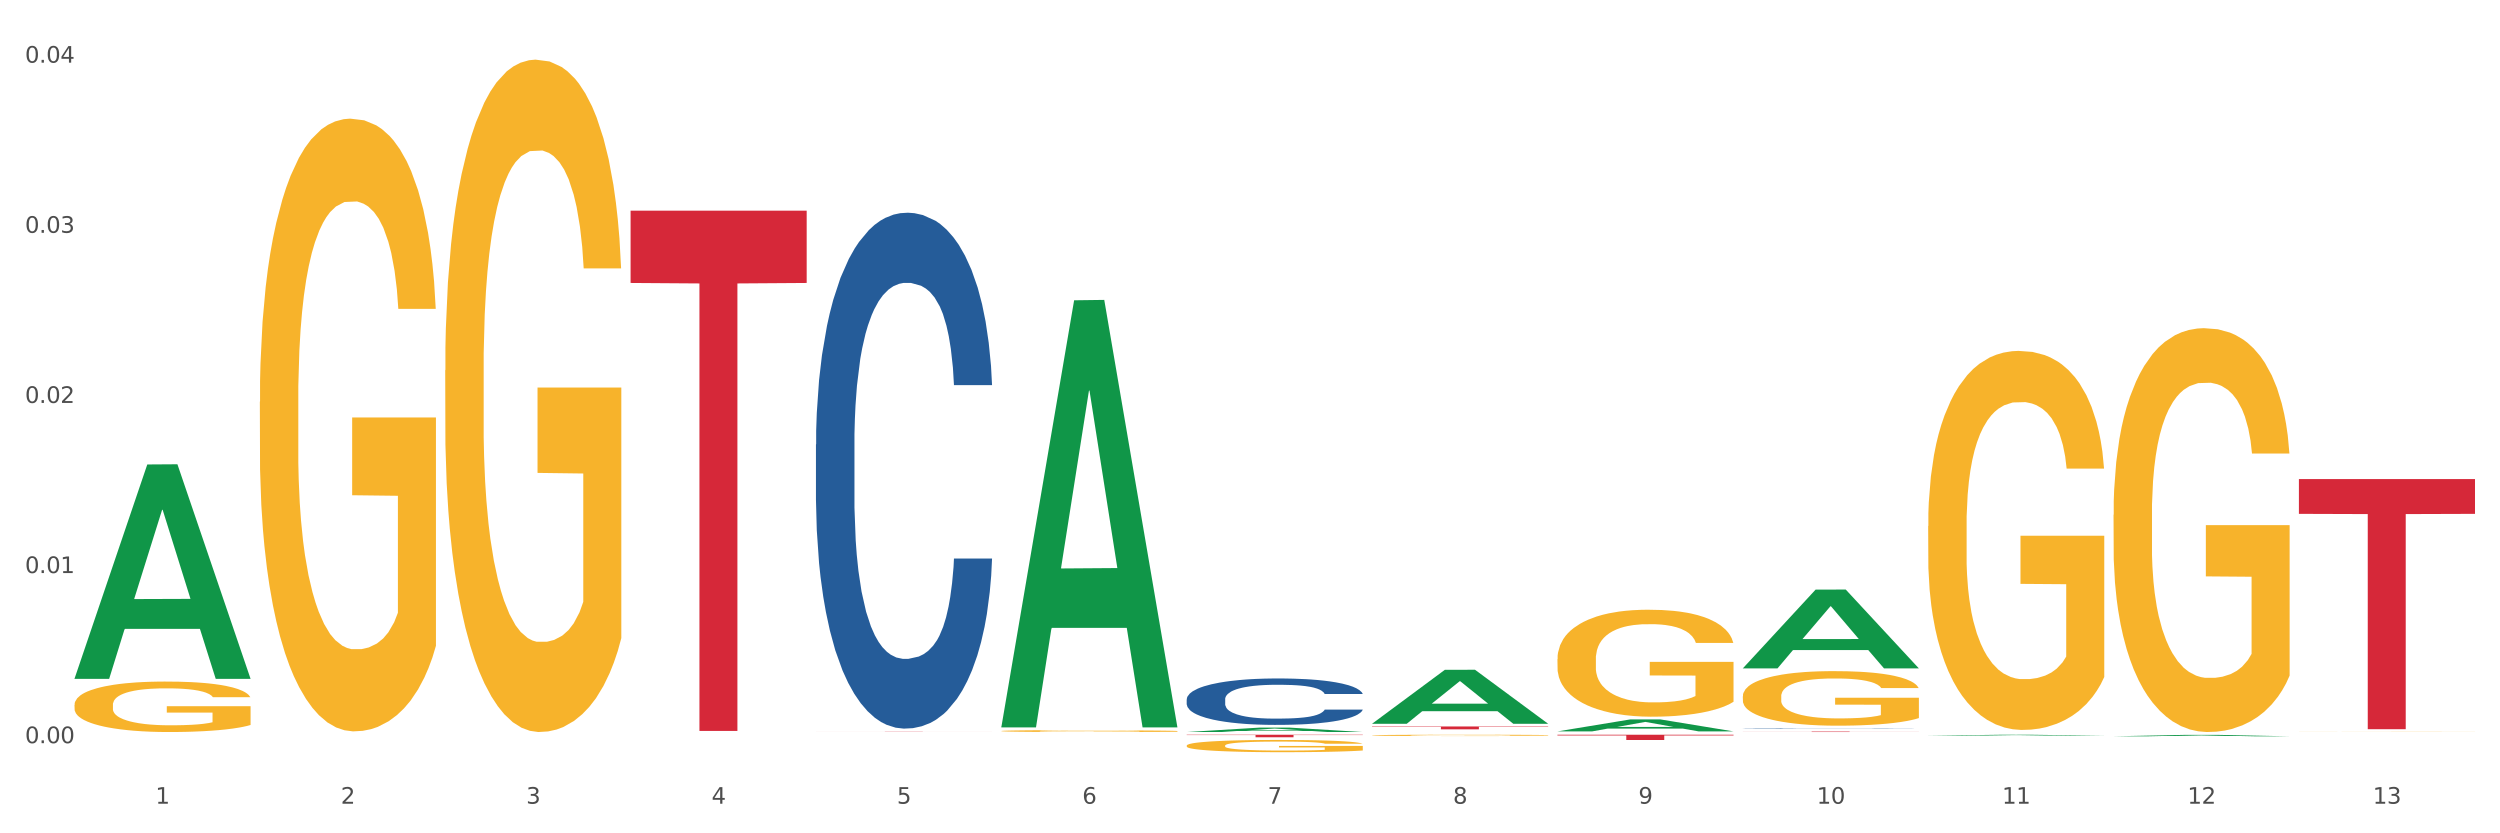 <?xml version="1.0" encoding="utf-8" standalone="no"?>
<!DOCTYPE svg PUBLIC "-//W3C//DTD SVG 1.1//EN"
  "http://www.w3.org/Graphics/SVG/1.1/DTD/svg11.dtd">
<svg xmlns:xlink="http://www.w3.org/1999/xlink" width="1080pt" height="360pt" viewBox="0 0 1080 360" xmlns="http://www.w3.org/2000/svg" version="1.1">
 <rect x="0" y="0" width="1080" height="360" fill="#333333" stroke="none"/>
 <defs>
  <style type="text/css">*{stroke-linejoin: round; stroke-linecap: butt}</style>
 </defs>
 <g id="figure_1">
  <g id="patch_1">
   <path d="M 0 360 
L 1080 360 
L 1080 0 
L 0 0 
z
" style="fill: #ffffff; stroke: #ffffff; stroke-linejoin: miter"/>
  </g>
  <g id="axes_1">
   <g id="matplotlib.axis_1">
    <g id="xtick_1">
     <g id="text_1">
      <!-- 1 -->
      <g style="fill: #4d4d4d" transform="translate(67.159 347.204) scale(0.096 -0.096)">
       <defs>
        <path id="DejaVuSans-31" d="M 794 531 
L 1825 531 
L 1825 4091 
L 703 3866 
L 703 4441 
L 1819 4666 
L 2450 4666 
L 2450 531 
L 3481 531 
L 3481 0 
L 794 0 
L 794 531 
z
" transform="scale(0.016)"/>
       </defs>
       <use xlink:href="#DejaVuSans-31"/>
      </g>
     </g>
    </g>
    <g id="xtick_2">
     <g id="text_2">
      <!-- 2 -->
      <g style="fill: #4d4d4d" transform="translate(147.238 347.204) scale(0.096 -0.096)">
       <defs>
        <path id="DejaVuSans-32" d="M 1228 531 
L 3431 531 
L 3431 0 
L 469 0 
L 469 531 
Q 828 903 1448 1529 
Q 2069 2156 2228 2338 
Q 2531 2678 2651 2914 
Q 2772 3150 2772 3378 
Q 2772 3750 2511 3984 
Q 2250 4219 1831 4219 
Q 1534 4219 1204 4116 
Q 875 4013 500 3803 
L 500 4441 
Q 881 4594 1212 4672 
Q 1544 4750 1819 4750 
Q 2544 4750 2975 4387 
Q 3406 4025 3406 3419 
Q 3406 3131 3298 2873 
Q 3191 2616 2906 2266 
Q 2828 2175 2409 1742 
Q 1991 1309 1228 531 
z
" transform="scale(0.016)"/>
       </defs>
       <use xlink:href="#DejaVuSans-32"/>
      </g>
     </g>
    </g>
    <g id="xtick_3">
     <g id="text_3">
      <!-- 3 -->
      <g style="fill: #4d4d4d" transform="translate(227.317 347.204) scale(0.096 -0.096)">
       <defs>
        <path id="DejaVuSans-33" d="M 2597 2516 
Q 3050 2419 3304 2112 
Q 3559 1806 3559 1356 
Q 3559 666 3084 287 
Q 2609 -91 1734 -91 
Q 1441 -91 1130 -33 
Q 819 25 488 141 
L 488 750 
Q 750 597 1062 519 
Q 1375 441 1716 441 
Q 2309 441 2620 675 
Q 2931 909 2931 1356 
Q 2931 1769 2642 2001 
Q 2353 2234 1838 2234 
L 1294 2234 
L 1294 2753 
L 1863 2753 
Q 2328 2753 2575 2939 
Q 2822 3125 2822 3475 
Q 2822 3834 2567 4026 
Q 2313 4219 1838 4219 
Q 1578 4219 1281 4162 
Q 984 4106 628 3988 
L 628 4550 
Q 988 4650 1302 4700 
Q 1616 4750 1894 4750 
Q 2613 4750 3031 4423 
Q 3450 4097 3450 3541 
Q 3450 3153 3228 2886 
Q 3006 2619 2597 2516 
z
" transform="scale(0.016)"/>
       </defs>
       <use xlink:href="#DejaVuSans-33"/>
      </g>
     </g>
    </g>
    <g id="xtick_4">
     <g id="text_4">
      <!-- 4 -->
      <g style="fill: #4d4d4d" transform="translate(307.396 347.204) scale(0.096 -0.096)">
       <defs>
        <path id="DejaVuSans-34" d="M 2419 4116 
L 825 1625 
L 2419 1625 
L 2419 4116 
z
M 2253 4666 
L 3047 4666 
L 3047 1625 
L 3713 1625 
L 3713 1100 
L 3047 1100 
L 3047 0 
L 2419 0 
L 2419 1100 
L 313 1100 
L 313 1709 
L 2253 4666 
z
" transform="scale(0.016)"/>
       </defs>
       <use xlink:href="#DejaVuSans-34"/>
      </g>
     </g>
    </g>
    <g id="xtick_5">
     <g id="text_5">
      <!-- 5 -->
      <g style="fill: #4d4d4d" transform="translate(387.475 347.204) scale(0.096 -0.096)">
       <defs>
        <path id="DejaVuSans-35" d="M 691 4666 
L 3169 4666 
L 3169 4134 
L 1269 4134 
L 1269 2991 
Q 1406 3038 1543 3061 
Q 1681 3084 1819 3084 
Q 2600 3084 3056 2656 
Q 3513 2228 3513 1497 
Q 3513 744 3044 326 
Q 2575 -91 1722 -91 
Q 1428 -91 1123 -41 
Q 819 9 494 109 
L 494 744 
Q 775 591 1075 516 
Q 1375 441 1709 441 
Q 2250 441 2565 725 
Q 2881 1009 2881 1497 
Q 2881 1984 2565 2268 
Q 2250 2553 1709 2553 
Q 1456 2553 1204 2497 
Q 953 2441 691 2322 
L 691 4666 
z
" transform="scale(0.016)"/>
       </defs>
       <use xlink:href="#DejaVuSans-35"/>
      </g>
     </g>
    </g>
    <g id="xtick_6">
     <g id="text_6">
      <!-- 6 -->
      <g style="fill: #4d4d4d" transform="translate(467.554 347.204) scale(0.096 -0.096)">
       <defs>
        <path id="DejaVuSans-36" d="M 2113 2584 
Q 1688 2584 1439 2293 
Q 1191 2003 1191 1497 
Q 1191 994 1439 701 
Q 1688 409 2113 409 
Q 2538 409 2786 701 
Q 3034 994 3034 1497 
Q 3034 2003 2786 2293 
Q 2538 2584 2113 2584 
z
M 3366 4563 
L 3366 3988 
Q 3128 4100 2886 4159 
Q 2644 4219 2406 4219 
Q 1781 4219 1451 3797 
Q 1122 3375 1075 2522 
Q 1259 2794 1537 2939 
Q 1816 3084 2150 3084 
Q 2853 3084 3261 2657 
Q 3669 2231 3669 1497 
Q 3669 778 3244 343 
Q 2819 -91 2113 -91 
Q 1303 -91 875 529 
Q 447 1150 447 2328 
Q 447 3434 972 4092 
Q 1497 4750 2381 4750 
Q 2619 4750 2861 4703 
Q 3103 4656 3366 4563 
z
" transform="scale(0.016)"/>
       </defs>
       <use xlink:href="#DejaVuSans-36"/>
      </g>
     </g>
    </g>
    <g id="xtick_7">
     <g id="text_7">
      <!-- 7 -->
      <g style="fill: #4d4d4d" transform="translate(547.634 347.204) scale(0.096 -0.096)">
       <defs>
        <path id="DejaVuSans-37" d="M 525 4666 
L 3525 4666 
L 3525 4397 
L 1831 0 
L 1172 0 
L 2766 4134 
L 525 4134 
L 525 4666 
z
" transform="scale(0.016)"/>
       </defs>
       <use xlink:href="#DejaVuSans-37"/>
      </g>
     </g>
    </g>
    <g id="xtick_8">
     <g id="text_8">
      <!-- 8 -->
      <g style="fill: #4d4d4d" transform="translate(627.713 347.204) scale(0.096 -0.096)">
       <defs>
        <path id="DejaVuSans-38" d="M 2034 2216 
Q 1584 2216 1326 1975 
Q 1069 1734 1069 1313 
Q 1069 891 1326 650 
Q 1584 409 2034 409 
Q 2484 409 2743 651 
Q 3003 894 3003 1313 
Q 3003 1734 2745 1975 
Q 2488 2216 2034 2216 
z
M 1403 2484 
Q 997 2584 770 2862 
Q 544 3141 544 3541 
Q 544 4100 942 4425 
Q 1341 4750 2034 4750 
Q 2731 4750 3128 4425 
Q 3525 4100 3525 3541 
Q 3525 3141 3298 2862 
Q 3072 2584 2669 2484 
Q 3125 2378 3379 2068 
Q 3634 1759 3634 1313 
Q 3634 634 3220 271 
Q 2806 -91 2034 -91 
Q 1263 -91 848 271 
Q 434 634 434 1313 
Q 434 1759 690 2068 
Q 947 2378 1403 2484 
z
M 1172 3481 
Q 1172 3119 1398 2916 
Q 1625 2713 2034 2713 
Q 2441 2713 2670 2916 
Q 2900 3119 2900 3481 
Q 2900 3844 2670 4047 
Q 2441 4250 2034 4250 
Q 1625 4250 1398 4047 
Q 1172 3844 1172 3481 
z
" transform="scale(0.016)"/>
       </defs>
       <use xlink:href="#DejaVuSans-38"/>
      </g>
     </g>
    </g>
    <g id="xtick_9">
     <g id="text_9">
      <!-- 9 -->
      <g style="fill: #4d4d4d" transform="translate(707.792 347.204) scale(0.096 -0.096)">
       <defs>
        <path id="DejaVuSans-39" d="M 703 97 
L 703 672 
Q 941 559 1184 500 
Q 1428 441 1663 441 
Q 2288 441 2617 861 
Q 2947 1281 2994 2138 
Q 2813 1869 2534 1725 
Q 2256 1581 1919 1581 
Q 1219 1581 811 2004 
Q 403 2428 403 3163 
Q 403 3881 828 4315 
Q 1253 4750 1959 4750 
Q 2769 4750 3195 4129 
Q 3622 3509 3622 2328 
Q 3622 1225 3098 567 
Q 2575 -91 1691 -91 
Q 1453 -91 1209 -44 
Q 966 3 703 97 
z
M 1959 2075 
Q 2384 2075 2632 2365 
Q 2881 2656 2881 3163 
Q 2881 3666 2632 3958 
Q 2384 4250 1959 4250 
Q 1534 4250 1286 3958 
Q 1038 3666 1038 3163 
Q 1038 2656 1286 2365 
Q 1534 2075 1959 2075 
z
" transform="scale(0.016)"/>
       </defs>
       <use xlink:href="#DejaVuSans-39"/>
      </g>
     </g>
    </g>
    <g id="xtick_10">
     <g id="text_10">
      <!-- 10 -->
      <g style="fill: #4d4d4d" transform="translate(784.817 347.204) scale(0.096 -0.096)">
       <defs>
        <path id="DejaVuSans-30" d="M 2034 4250 
Q 1547 4250 1301 3770 
Q 1056 3291 1056 2328 
Q 1056 1369 1301 889 
Q 1547 409 2034 409 
Q 2525 409 2770 889 
Q 3016 1369 3016 2328 
Q 3016 3291 2770 3770 
Q 2525 4250 2034 4250 
z
M 2034 4750 
Q 2819 4750 3233 4129 
Q 3647 3509 3647 2328 
Q 3647 1150 3233 529 
Q 2819 -91 2034 -91 
Q 1250 -91 836 529 
Q 422 1150 422 2328 
Q 422 3509 836 4129 
Q 1250 4750 2034 4750 
z
" transform="scale(0.016)"/>
       </defs>
       <use xlink:href="#DejaVuSans-31"/>
       <use xlink:href="#DejaVuSans-30" transform="translate(63.623 0)"/>
      </g>
     </g>
    </g>
    <g id="xtick_11">
     <g id="text_11">
      <!-- 11 -->
      <g style="fill: #4d4d4d" transform="translate(864.896 347.204) scale(0.096 -0.096)">
       <use xlink:href="#DejaVuSans-31"/>
       <use xlink:href="#DejaVuSans-31" transform="translate(63.623 0)"/>
      </g>
     </g>
    </g>
    <g id="xtick_12">
     <g id="text_12">
      <!-- 12 -->
      <g style="fill: #4d4d4d" transform="translate(944.975 347.204) scale(0.096 -0.096)">
       <use xlink:href="#DejaVuSans-31"/>
       <use xlink:href="#DejaVuSans-32" transform="translate(63.623 0)"/>
      </g>
     </g>
    </g>
    <g id="xtick_13">
     <g id="text_13">
      <!-- 13 -->
      <g style="fill: #4d4d4d" transform="translate(1025.054 347.204) scale(0.096 -0.096)">
       <use xlink:href="#DejaVuSans-31"/>
       <use xlink:href="#DejaVuSans-33" transform="translate(63.623 0)"/>
      </g>
     </g>
    </g>
    <g id="xtick_14"/>
    <g id="xtick_15"/>
    <g id="xtick_16"/>
    <g id="xtick_17"/>
    <g id="xtick_18"/>
    <g id="xtick_19"/>
    <g id="xtick_20"/>
    <g id="xtick_21"/>
    <g id="xtick_22"/>
    <g id="xtick_23"/>
    <g id="xtick_24"/>
    <g id="xtick_25"/>
   </g>
   <g id="matplotlib.axis_2">
    <g id="ytick_1">
     <g id="text_14">
      <!-- 0.00 -->
      <g style="fill: #4d4d4d" transform="translate(10.8 321.052) scale(0.096 -0.096)">
       <defs>
        <path id="DejaVuSans-2e" d="M 684 794 
L 1344 794 
L 1344 0 
L 684 0 
L 684 794 
z
" transform="scale(0.016)"/>
       </defs>
       <use xlink:href="#DejaVuSans-30"/>
       <use xlink:href="#DejaVuSans-2e" transform="translate(63.623 0)"/>
       <use xlink:href="#DejaVuSans-30" transform="translate(95.41 0)"/>
       <use xlink:href="#DejaVuSans-30" transform="translate(159.033 0)"/>
      </g>
     </g>
    </g>
    <g id="ytick_2">
     <g id="text_15">
      <!-- 0.01 -->
      <g style="fill: #4d4d4d" transform="translate(10.8 247.558) scale(0.096 -0.096)">
       <use xlink:href="#DejaVuSans-30"/>
       <use xlink:href="#DejaVuSans-2e" transform="translate(63.623 0)"/>
       <use xlink:href="#DejaVuSans-30" transform="translate(95.41 0)"/>
       <use xlink:href="#DejaVuSans-31" transform="translate(159.033 0)"/>
      </g>
     </g>
    </g>
    <g id="ytick_3">
     <g id="text_16">
      <!-- 0.02 -->
      <g style="fill: #4d4d4d" transform="translate(10.8 174.065) scale(0.096 -0.096)">
       <use xlink:href="#DejaVuSans-30"/>
       <use xlink:href="#DejaVuSans-2e" transform="translate(63.623 0)"/>
       <use xlink:href="#DejaVuSans-30" transform="translate(95.41 0)"/>
       <use xlink:href="#DejaVuSans-32" transform="translate(159.033 0)"/>
      </g>
     </g>
    </g>
    <g id="ytick_4">
     <g id="text_17">
      <!-- 0.03 -->
      <g style="fill: #4d4d4d" transform="translate(10.8 100.572) scale(0.096 -0.096)">
       <use xlink:href="#DejaVuSans-30"/>
       <use xlink:href="#DejaVuSans-2e" transform="translate(63.623 0)"/>
       <use xlink:href="#DejaVuSans-30" transform="translate(95.41 0)"/>
       <use xlink:href="#DejaVuSans-33" transform="translate(159.033 0)"/>
      </g>
     </g>
    </g>
    <g id="ytick_5">
     <g id="text_18">
      <!-- 0.04 -->
      <g style="fill: #4d4d4d" transform="translate(10.8 27.078) scale(0.096 -0.096)">
       <use xlink:href="#DejaVuSans-30"/>
       <use xlink:href="#DejaVuSans-2e" transform="translate(63.623 0)"/>
       <use xlink:href="#DejaVuSans-30" transform="translate(95.41 0)"/>
       <use xlink:href="#DejaVuSans-34" transform="translate(159.033 0)"/>
      </g>
     </g>
    </g>
    <g id="ytick_6"/>
    <g id="ytick_7"/>
    <g id="ytick_8"/>
    <g id="ytick_9"/>
   </g>
   <g id="PolyCollection_1">
    <path d="M 32.175 293.094 
L 32.253 293.007 
L 63.625 200.648 
L 76.644 200.561 
L 108.25 293.268 
L 93.192 293.268 
L 86.369 271.68 
L 53.978 271.68 
L 53.743 272.028 
L 47.155 293.268 
L 32.175 293.268 
L 32.175 293.094 
L 58.056 258.797 
L 82.291 258.71 
L 70.291 220.321 
L 70.134 220.147 
L 69.977 220.408 
L 57.978 258.71 
L 58.056 258.797 
L 32.175 293.094 
z
" clip-path="url(#p8a3408d855)" style="fill: #109648"/>
    <path d="M 672.808 317.404 
L 748.883 317.404 
L 748.883 317.72 
L 718.958 317.722 
L 718.958 319.673 
L 702.553 319.673 
L 702.553 317.722 
L 672.808 317.72 
L 672.808 317.407 
L 672.808 317.404 
z
" clip-path="url(#p8a3408d855)" style="fill: #d62839"/>
    <path d="M 592.729 313.842 
L 668.804 313.842 
L 668.804 314.013 
L 638.879 314.015 
L 638.879 315.074 
L 622.474 315.074 
L 622.474 314.015 
L 592.729 314.013 
L 592.729 313.843 
L 592.729 313.842 
z
" clip-path="url(#p8a3408d855)" style="fill: #d62839"/>
    <path d="M 512.65 317.404 
L 588.725 317.404 
L 588.725 317.556 
L 558.8 317.557 
L 558.8 318.493 
L 542.395 318.493 
L 542.395 317.557 
L 512.65 317.556 
L 512.65 317.405 
L 512.65 317.404 
z
" clip-path="url(#p8a3408d855)" style="fill: #d62839"/>
    <path d="M 112.254 173.57 
L 112.344 173.329 
L 112.344 164.626 
L 112.524 157.132 
L 113.422 139.001 
L 114.769 124.013 
L 115.757 116.035 
L 116.745 109.508 
L 117.913 102.981 
L 119.35 96.212 
L 121.954 86.3 
L 123.571 81.224 
L 125.547 75.905 
L 129.14 68.169 
L 131.744 63.818 
L 134.439 60.192 
L 138.84 55.84 
L 141.714 53.906 
L 144.768 52.456 
L 148.45 51.489 
L 151.235 51.247 
L 157.342 51.972 
L 162.552 54.148 
L 165.067 55.84 
L 168.3 58.741 
L 170.007 60.675 
L 172.791 64.543 
L 175.665 69.62 
L 177.641 73.971 
L 180.605 82.191 
L 182.85 90.41 
L 184.916 100.563 
L 185.994 107.574 
L 186.802 114.101 
L 187.521 121.595 
L 188.24 133.441 
L 172.072 133.441 
L 171.444 124.98 
L 170.456 117.002 
L 169.019 109.266 
L 167.761 104.431 
L 165.606 98.388 
L 163.63 94.52 
L 161.564 91.619 
L 159.049 89.201 
L 157.073 87.993 
L 154.289 87.026 
L 148.81 87.267 
L 145.127 89.201 
L 142.612 91.619 
L 140.996 93.794 
L 139.559 96.212 
L 137.942 99.596 
L 136.056 104.673 
L 134.708 109.266 
L 133.361 115.068 
L 132.283 120.87 
L 131.295 127.639 
L 130.487 134.891 
L 129.858 142.385 
L 129.319 151.572 
L 128.87 166.802 
L 128.87 199.921 
L 129.05 207.415 
L 129.499 217.326 
L 130.038 224.82 
L 130.936 233.765 
L 131.744 239.809 
L 133.271 248.512 
L 134.978 255.764 
L 136.325 260.357 
L 137.672 264.225 
L 140.008 269.543 
L 142.612 273.895 
L 144.858 276.554 
L 147.912 278.971 
L 149.977 279.938 
L 151.774 280.422 
L 156.175 280.422 
L 159.318 279.697 
L 162.821 278.004 
L 165.516 275.829 
L 167.761 273.17 
L 170.276 268.818 
L 171.893 264.708 
L 171.893 214.184 
L 152.133 213.942 
L 152.133 180.339 
L 188.329 180.339 
L 188.329 278.971 
L 186.802 284.048 
L 185.096 288.641 
L 183.3 292.751 
L 180.605 297.828 
L 177.372 302.662 
L 174.497 306.047 
L 171.444 308.948 
L 167.851 311.607 
L 163.181 314.025 
L 160.306 314.992 
L 156.714 315.717 
L 152.492 315.958 
L 148.81 315.475 
L 145.217 314.266 
L 141.445 312.091 
L 137.762 308.948 
L 134.978 305.805 
L 132.194 301.937 
L 129.23 296.861 
L 126.894 292.026 
L 125.098 287.674 
L 123.122 282.114 
L 120.966 274.862 
L 119.35 268.335 
L 117.913 261.566 
L 116.386 252.863 
L 115.308 245.369 
L 114.23 235.941 
L 113.601 228.93 
L 112.883 218.052 
L 112.344 202.822 
L 112.254 173.57 
z
" clip-path="url(#p8a3408d855)" style="fill: #f7b32b"/>
    <path d="M 272.412 91.002 
L 348.488 91.002 
L 348.488 122.238 
L 318.562 122.449 
L 318.562 315.776 
L 302.157 315.776 
L 302.157 122.449 
L 272.412 122.238 
L 272.412 91.213 
L 272.412 91.002 
z
" clip-path="url(#p8a3408d855)" style="fill: #d62839"/>
    <path d="M 352.492 192.033 
L 352.582 191.829 
L 352.582 186.13 
L 352.851 178.395 
L 353.84 164.147 
L 355.099 153.36 
L 357.258 140.74 
L 358.427 135.448 
L 359.955 129.545 
L 363.103 119.979 
L 366.699 111.837 
L 369.217 107.359 
L 371.106 104.51 
L 375.332 99.421 
L 377.76 97.182 
L 380.278 95.35 
L 382.436 94.129 
L 386.033 92.704 
L 388.911 92.094 
L 392.238 91.89 
L 395.025 92.094 
L 398.712 92.908 
L 404.108 95.35 
L 406.176 96.775 
L 408.963 99.218 
L 411.841 102.474 
L 414.179 105.731 
L 416.877 110.412 
L 419.664 116.519 
L 422.362 124.253 
L 424.25 131.377 
L 425.779 138.908 
L 427.128 148.068 
L 428.117 158.041 
L 428.567 166.386 
L 412.111 166.386 
L 411.661 158.855 
L 410.762 150.714 
L 409.863 145.218 
L 408.874 140.74 
L 407.345 135.652 
L 405.996 132.395 
L 403.748 128.528 
L 401.68 126.085 
L 399.971 124.66 
L 397.903 123.439 
L 393.497 122.218 
L 390.349 122.218 
L 388.371 122.625 
L 385.943 123.643 
L 383.875 125.067 
L 381.447 127.51 
L 379.559 130.156 
L 377.67 133.616 
L 376.591 136.059 
L 374.972 140.537 
L 373.893 144.2 
L 372.455 150.51 
L 371.645 154.988 
L 370.207 166.59 
L 369.577 175.139 
L 369.307 181.041 
L 369.127 187.555 
L 369.127 219.307 
L 369.667 233.555 
L 370.117 239.661 
L 370.836 246.582 
L 372.185 255.537 
L 374.163 264.29 
L 376.231 270.6 
L 377.94 274.467 
L 379.559 277.316 
L 381.177 279.555 
L 383.155 281.591 
L 384.774 282.812 
L 387.202 284.033 
L 390.08 284.644 
L 392.328 284.644 
L 396.914 283.626 
L 398.982 282.608 
L 400.96 281.184 
L 403.118 278.945 
L 404.827 276.502 
L 405.816 274.67 
L 407.435 270.803 
L 408.694 266.732 
L 409.773 262.051 
L 410.492 257.98 
L 411.302 251.874 
L 411.931 244.953 
L 412.111 241.29 
L 428.567 241.29 
L 428.207 248.617 
L 427.578 255.741 
L 426.319 265.307 
L 425.33 270.803 
L 423.801 277.52 
L 422.182 283.219 
L 419.934 289.529 
L 417.866 294.21 
L 415.708 298.281 
L 413.37 301.945 
L 409.143 307.033 
L 407.615 308.458 
L 404.377 310.901 
L 401.86 312.326 
L 398.173 313.75 
L 394.396 314.564 
L 390.439 314.768 
L 386.932 314.361 
L 383.066 313.14 
L 380.638 311.918 
L 377.94 310.087 
L 374.793 307.237 
L 371.825 303.777 
L 369.038 299.706 
L 366.43 295.025 
L 364.002 289.732 
L 360.854 280.98 
L 358.516 272.431 
L 356.808 264.493 
L 355.639 257.776 
L 354.47 249.228 
L 353.84 243.325 
L 352.851 229.077 
L 352.492 215.847 
L 352.492 192.033 
z
" clip-path="url(#p8a3408d855)" style="fill: #255c99"/>
    <path d="M 512.65 302.11 
L 512.74 302.092 
L 512.74 301.579 
L 513.01 300.882 
L 513.999 299.6 
L 515.258 298.629 
L 517.416 297.493 
L 518.585 297.016 
L 520.114 296.485 
L 523.261 295.624 
L 526.858 294.891 
L 529.376 294.488 
L 531.264 294.231 
L 535.49 293.773 
L 537.918 293.571 
L 540.436 293.406 
L 542.594 293.296 
L 546.191 293.168 
L 549.069 293.113 
L 552.396 293.095 
L 555.184 293.113 
L 558.871 293.187 
L 564.266 293.406 
L 566.334 293.535 
L 569.122 293.755 
L 571.999 294.048 
L 574.337 294.341 
L 577.035 294.762 
L 579.823 295.312 
L 582.52 296.008 
L 584.409 296.65 
L 585.937 297.328 
L 587.286 298.152 
L 588.275 299.05 
L 588.725 299.801 
L 572.269 299.801 
L 571.819 299.123 
L 570.92 298.39 
L 570.021 297.896 
L 569.032 297.493 
L 567.503 297.035 
L 566.154 296.741 
L 563.906 296.393 
L 561.838 296.173 
L 560.129 296.045 
L 558.061 295.935 
L 553.655 295.825 
L 550.508 295.825 
L 548.529 295.862 
L 546.101 295.953 
L 544.033 296.082 
L 541.605 296.302 
L 539.717 296.54 
L 537.828 296.851 
L 536.749 297.071 
L 535.131 297.474 
L 534.052 297.804 
L 532.613 298.372 
L 531.804 298.775 
L 530.365 299.82 
L 529.735 300.589 
L 529.466 301.121 
L 529.286 301.707 
L 529.286 304.566 
L 529.825 305.848 
L 530.275 306.398 
L 530.994 307.021 
L 532.343 307.827 
L 534.321 308.615 
L 536.39 309.183 
L 538.098 309.531 
L 539.717 309.788 
L 541.335 309.989 
L 543.314 310.173 
L 544.932 310.283 
L 547.36 310.393 
L 550.238 310.447 
L 552.486 310.447 
L 557.072 310.356 
L 559.14 310.264 
L 561.119 310.136 
L 563.277 309.934 
L 564.985 309.715 
L 565.974 309.55 
L 567.593 309.201 
L 568.852 308.835 
L 569.931 308.414 
L 570.65 308.047 
L 571.46 307.497 
L 572.089 306.874 
L 572.269 306.545 
L 588.725 306.545 
L 588.365 307.204 
L 587.736 307.846 
L 586.477 308.707 
L 585.488 309.201 
L 583.959 309.806 
L 582.341 310.319 
L 580.092 310.887 
L 578.024 311.309 
L 575.866 311.675 
L 573.528 312.005 
L 569.302 312.463 
L 567.773 312.591 
L 564.536 312.811 
L 562.018 312.94 
L 558.331 313.068 
L 554.554 313.141 
L 550.598 313.159 
L 547.091 313.123 
L 543.224 313.013 
L 540.796 312.903 
L 538.098 312.738 
L 534.951 312.481 
L 531.983 312.17 
L 529.196 311.803 
L 526.588 311.382 
L 524.16 310.906 
L 521.013 310.118 
L 518.675 309.348 
L 516.966 308.633 
L 515.797 308.029 
L 514.628 307.259 
L 513.999 306.728 
L 513.01 305.445 
L 512.65 304.254 
L 512.65 302.11 
z
" clip-path="url(#p8a3408d855)" style="fill: #255c99"/>
    <path d="M 752.887 314.761 
L 752.977 314.76 
L 752.977 314.755 
L 753.247 314.748 
L 754.236 314.735 
L 755.495 314.725 
L 757.653 314.713 
L 758.822 314.708 
L 760.351 314.703 
L 763.498 314.694 
L 767.095 314.687 
L 769.613 314.682 
L 771.501 314.68 
L 775.728 314.675 
L 778.156 314.673 
L 780.674 314.671 
L 782.832 314.67 
L 786.429 314.669 
L 789.306 314.668 
L 792.633 314.668 
L 795.421 314.668 
L 799.108 314.669 
L 804.503 314.671 
L 806.572 314.673 
L 809.359 314.675 
L 812.237 314.678 
L 814.575 314.681 
L 817.273 314.685 
L 820.06 314.691 
L 822.758 314.698 
L 824.646 314.705 
L 826.175 314.712 
L 827.524 314.72 
L 828.513 314.729 
L 828.963 314.737 
L 812.507 314.737 
L 812.057 314.73 
L 811.158 314.722 
L 810.258 314.717 
L 809.269 314.713 
L 807.741 314.709 
L 806.392 314.706 
L 804.144 314.702 
L 802.075 314.7 
L 800.367 314.698 
L 798.299 314.697 
L 793.892 314.696 
L 790.745 314.696 
L 788.767 314.697 
L 786.339 314.697 
L 784.271 314.699 
L 781.843 314.701 
L 779.954 314.703 
L 778.066 314.707 
L 776.987 314.709 
L 775.368 314.713 
L 774.289 314.716 
L 772.85 314.722 
L 772.041 314.726 
L 770.602 314.737 
L 769.973 314.745 
L 769.703 314.75 
L 769.523 314.756 
L 769.523 314.786 
L 770.063 314.799 
L 770.512 314.804 
L 771.232 314.811 
L 772.581 314.819 
L 774.559 314.827 
L 776.627 314.833 
L 778.336 314.837 
L 779.954 314.839 
L 781.573 314.841 
L 783.551 314.843 
L 785.17 314.844 
L 787.598 314.845 
L 790.475 314.846 
L 792.723 314.846 
L 797.31 314.845 
L 799.378 314.844 
L 801.356 314.843 
L 803.514 314.841 
L 805.223 314.838 
L 806.212 314.837 
L 807.831 314.833 
L 809.089 314.829 
L 810.169 314.825 
L 810.888 314.821 
L 811.697 314.816 
L 812.327 314.809 
L 812.507 314.806 
L 828.963 314.806 
L 828.603 314.813 
L 827.973 314.819 
L 826.714 314.828 
L 825.725 314.833 
L 824.197 314.839 
L 822.578 314.845 
L 820.33 314.85 
L 818.262 314.855 
L 816.104 314.859 
L 813.765 314.862 
L 809.539 314.867 
L 808.01 314.868 
L 804.773 314.87 
L 802.255 314.872 
L 798.568 314.873 
L 794.792 314.874 
L 790.835 314.874 
L 787.328 314.873 
L 783.461 314.872 
L 781.033 314.871 
L 778.336 314.869 
L 775.188 314.867 
L 772.221 314.864 
L 769.433 314.86 
L 766.825 314.856 
L 764.398 314.851 
L 761.25 314.843 
L 758.912 314.835 
L 757.204 314.827 
L 756.035 314.821 
L 754.866 314.813 
L 754.236 314.808 
L 753.247 314.795 
L 752.887 314.783 
L 752.887 314.761 
z
" clip-path="url(#p8a3408d855)" style="fill: #255c99"/>
    <path d="M 993.125 316.205 
L 993.215 316.205 
L 993.215 316.203 
L 993.394 316.201 
L 994.292 316.197 
L 995.64 316.194 
L 996.628 316.192 
L 997.616 316.19 
L 998.783 316.189 
L 1000.22 316.187 
L 1002.825 316.185 
L 1004.442 316.184 
L 1006.418 316.183 
L 1010.01 316.181 
L 1012.615 316.18 
L 1015.31 316.179 
L 1019.711 316.178 
L 1022.585 316.177 
L 1025.639 316.177 
L 1029.321 316.177 
L 1032.105 316.177 
L 1038.213 316.177 
L 1043.422 316.178 
L 1045.937 316.178 
L 1049.171 316.179 
L 1050.877 316.179 
L 1053.662 316.18 
L 1056.536 316.181 
L 1058.512 316.182 
L 1061.476 316.184 
L 1063.721 316.186 
L 1065.787 316.188 
L 1066.865 316.19 
L 1067.673 316.191 
L 1068.392 316.193 
L 1069.11 316.196 
L 1052.943 316.196 
L 1052.314 316.194 
L 1051.326 316.192 
L 1049.889 316.19 
L 1048.632 316.189 
L 1046.476 316.188 
L 1044.5 316.187 
L 1042.434 316.186 
L 1039.92 316.186 
L 1037.944 316.185 
L 1035.159 316.185 
L 1029.68 316.185 
L 1025.998 316.186 
L 1023.483 316.186 
L 1021.866 316.187 
L 1020.429 316.187 
L 1018.813 316.188 
L 1016.926 316.189 
L 1015.579 316.19 
L 1014.232 316.192 
L 1013.154 316.193 
L 1012.166 316.194 
L 1011.358 316.196 
L 1010.729 316.198 
L 1010.19 316.2 
L 1009.741 316.204 
L 1009.741 316.211 
L 1009.921 316.213 
L 1010.37 316.215 
L 1010.909 316.217 
L 1011.807 316.219 
L 1012.615 316.22 
L 1014.142 316.222 
L 1015.849 316.224 
L 1017.196 316.225 
L 1018.543 316.226 
L 1020.878 316.227 
L 1023.483 316.228 
L 1025.728 316.229 
L 1028.782 316.229 
L 1030.848 316.23 
L 1032.644 316.23 
L 1037.045 316.23 
L 1040.189 316.23 
L 1043.692 316.229 
L 1046.386 316.229 
L 1048.632 316.228 
L 1051.147 316.227 
L 1052.763 316.226 
L 1052.763 316.214 
L 1033.004 316.214 
L 1033.004 316.207 
L 1069.2 316.207 
L 1069.2 316.229 
L 1067.673 316.231 
L 1065.967 316.232 
L 1064.17 316.233 
L 1061.476 316.234 
L 1058.242 316.235 
L 1055.368 316.236 
L 1052.314 316.236 
L 1048.722 316.237 
L 1044.051 316.237 
L 1041.177 316.238 
L 1037.584 316.238 
L 1033.363 316.238 
L 1029.68 316.238 
L 1026.088 316.238 
L 1022.315 316.237 
L 1018.633 316.236 
L 1015.849 316.236 
L 1013.064 316.235 
L 1010.1 316.233 
L 1007.765 316.232 
L 1005.969 316.231 
L 1003.993 316.23 
L 1001.837 316.228 
L 1000.22 316.227 
L 998.783 316.225 
L 997.256 316.223 
L 996.179 316.222 
L 995.101 316.219 
L 994.472 316.218 
L 993.754 316.215 
L 993.215 316.212 
L 993.125 316.205 
z
" clip-path="url(#p8a3408d855)" style="fill: #f7b32b"/>
    <path d="M 913.046 222.388 
L 913.135 222.229 
L 913.135 216.493 
L 913.315 211.553 
L 914.213 199.603 
L 915.561 189.724 
L 916.549 184.466 
L 917.537 180.164 
L 918.704 175.862 
L 920.141 171.4 
L 922.746 164.868 
L 924.363 161.521 
L 926.339 158.016 
L 929.931 152.917 
L 932.536 150.049 
L 935.231 147.659 
L 939.632 144.791 
L 942.506 143.516 
L 945.559 142.56 
L 949.242 141.923 
L 952.026 141.764 
L 958.134 142.242 
L 963.343 143.676 
L 965.858 144.791 
L 969.092 146.703 
L 970.798 147.978 
L 973.582 150.527 
L 976.457 153.873 
L 978.433 156.741 
L 981.397 162.159 
L 983.642 167.576 
L 985.708 174.268 
L 986.786 178.889 
L 987.594 183.191 
L 988.312 188.131 
L 989.031 195.938 
L 972.864 195.938 
L 972.235 190.361 
L 971.247 185.103 
L 969.81 180.005 
L 968.553 176.818 
L 966.397 172.834 
L 964.421 170.285 
L 962.355 168.373 
L 959.84 166.78 
L 957.864 165.983 
L 955.08 165.346 
L 949.601 165.505 
L 945.919 166.78 
L 943.404 168.373 
L 941.787 169.807 
L 940.35 171.4 
L 938.733 173.631 
L 936.847 176.977 
L 935.5 180.005 
L 934.153 183.829 
L 933.075 187.653 
L 932.087 192.114 
L 931.279 196.894 
L 930.65 201.834 
L 930.111 207.889 
L 929.662 217.927 
L 929.662 239.756 
L 929.841 244.695 
L 930.291 251.228 
L 930.829 256.168 
L 931.728 262.063 
L 932.536 266.047 
L 934.063 271.783 
L 935.769 276.563 
L 937.117 279.59 
L 938.464 282.14 
L 940.799 285.645 
L 943.404 288.513 
L 945.649 290.266 
L 948.703 291.859 
L 950.769 292.497 
L 952.565 292.815 
L 956.966 292.815 
L 960.11 292.337 
L 963.613 291.222 
L 966.307 289.788 
L 968.553 288.035 
L 971.068 285.167 
L 972.684 282.458 
L 972.684 249.157 
L 952.925 248.998 
L 952.925 226.85 
L 989.121 226.85 
L 989.121 291.859 
L 987.594 295.205 
L 985.887 298.233 
L 984.091 300.942 
L 981.397 304.288 
L 978.163 307.474 
L 975.289 309.705 
L 972.235 311.617 
L 968.643 313.37 
L 963.972 314.963 
L 961.098 315.601 
L 957.505 316.079 
L 953.284 316.238 
L 949.601 315.919 
L 946.009 315.123 
L 942.236 313.689 
L 938.554 311.617 
L 935.769 309.546 
L 932.985 306.996 
L 930.021 303.65 
L 927.686 300.464 
L 925.89 297.595 
L 923.914 293.931 
L 921.758 289.151 
L 920.141 284.848 
L 918.704 280.387 
L 917.177 274.651 
L 916.099 269.711 
L 915.022 263.497 
L 914.393 258.876 
L 913.674 251.706 
L 913.135 241.668 
L 913.046 222.388 
z
" clip-path="url(#p8a3408d855)" style="fill: #f7b32b"/>
    <path d="M 832.967 227.254 
L 833.056 227.105 
L 833.056 221.721 
L 833.236 217.085 
L 834.134 205.869 
L 835.481 196.597 
L 836.469 191.661 
L 837.457 187.624 
L 838.625 183.586 
L 840.062 179.398 
L 842.667 173.267 
L 844.283 170.126 
L 846.259 166.836 
L 849.852 162.051 
L 852.457 159.359 
L 855.151 157.116 
L 859.552 154.424 
L 862.427 153.227 
L 865.48 152.33 
L 869.163 151.732 
L 871.947 151.582 
L 878.055 152.031 
L 883.264 153.377 
L 885.779 154.424 
L 889.012 156.218 
L 890.719 157.415 
L 893.503 159.807 
L 896.377 162.948 
L 898.353 165.64 
L 901.317 170.725 
L 903.563 175.809 
L 905.629 182.09 
L 906.706 186.427 
L 907.515 190.465 
L 908.233 195.101 
L 908.952 202.429 
L 892.785 202.429 
L 892.156 197.195 
L 891.168 192.26 
L 889.731 187.474 
L 888.474 184.483 
L 886.318 180.744 
L 884.342 178.352 
L 882.276 176.557 
L 879.761 175.061 
L 877.785 174.314 
L 875.001 173.716 
L 869.522 173.865 
L 865.84 175.061 
L 863.325 176.557 
L 861.708 177.903 
L 860.271 179.398 
L 858.654 181.492 
L 856.768 184.633 
L 855.421 187.474 
L 854.074 191.063 
L 852.996 194.652 
L 852.008 198.84 
L 851.199 203.326 
L 850.571 207.962 
L 850.032 213.645 
L 849.583 223.067 
L 849.583 243.555 
L 849.762 248.191 
L 850.211 254.323 
L 850.75 258.959 
L 851.648 264.492 
L 852.457 268.231 
L 853.984 273.615 
L 855.69 278.101 
L 857.038 280.943 
L 858.385 283.335 
L 860.72 286.625 
L 863.325 289.317 
L 865.57 290.962 
L 868.624 292.458 
L 870.69 293.056 
L 872.486 293.355 
L 876.887 293.355 
L 880.031 292.906 
L 883.534 291.86 
L 886.228 290.514 
L 888.474 288.869 
L 890.988 286.177 
L 892.605 283.634 
L 892.605 252.379 
L 872.845 252.229 
L 872.845 231.442 
L 909.042 231.442 
L 909.042 292.458 
L 907.515 295.598 
L 905.808 298.44 
L 904.012 300.982 
L 901.317 304.123 
L 898.084 307.114 
L 895.21 309.207 
L 892.156 311.002 
L 888.563 312.647 
L 883.893 314.143 
L 881.019 314.741 
L 877.426 315.189 
L 873.205 315.339 
L 869.522 315.04 
L 865.929 314.292 
L 862.157 312.946 
L 858.475 311.002 
L 855.69 309.058 
L 852.906 306.665 
L 849.942 303.524 
L 847.607 300.534 
L 845.81 297.842 
L 843.834 294.402 
L 841.679 289.915 
L 840.062 285.878 
L 838.625 281.69 
L 837.098 276.306 
L 836.02 271.67 
L 834.942 265.838 
L 834.314 261.501 
L 833.595 254.771 
L 833.056 245.35 
L 832.967 227.254 
z
" clip-path="url(#p8a3408d855)" style="fill: #f7b32b"/>
    <path d="M 752.887 300.822 
L 752.977 300.8 
L 752.977 300.025 
L 753.157 299.358 
L 754.055 297.743 
L 755.402 296.408 
L 756.39 295.698 
L 757.378 295.117 
L 758.546 294.535 
L 759.983 293.933 
L 762.588 293.05 
L 764.204 292.598 
L 766.18 292.124 
L 769.773 291.435 
L 772.378 291.048 
L 775.072 290.725 
L 779.473 290.337 
L 782.347 290.165 
L 785.401 290.036 
L 789.084 289.95 
L 791.868 289.928 
L 797.976 289.993 
L 803.185 290.187 
L 805.7 290.337 
L 808.933 290.596 
L 810.64 290.768 
L 813.424 291.112 
L 816.298 291.564 
L 818.274 291.952 
L 821.238 292.684 
L 823.484 293.416 
L 825.549 294.32 
L 826.627 294.944 
L 827.436 295.526 
L 828.154 296.193 
L 828.873 297.248 
L 812.706 297.248 
L 812.077 296.494 
L 811.089 295.784 
L 809.652 295.095 
L 808.394 294.665 
L 806.239 294.126 
L 804.263 293.782 
L 802.197 293.524 
L 799.682 293.308 
L 797.706 293.201 
L 794.922 293.115 
L 789.443 293.136 
L 785.76 293.308 
L 783.246 293.524 
L 781.629 293.717 
L 780.192 293.933 
L 778.575 294.234 
L 776.689 294.686 
L 775.342 295.095 
L 773.994 295.612 
L 772.917 296.128 
L 771.929 296.731 
L 771.12 297.377 
L 770.492 298.044 
L 769.953 298.863 
L 769.504 300.219 
L 769.504 303.168 
L 769.683 303.836 
L 770.132 304.718 
L 770.671 305.386 
L 771.569 306.182 
L 772.378 306.72 
L 773.905 307.495 
L 775.611 308.141 
L 776.958 308.55 
L 778.306 308.895 
L 780.641 309.368 
L 783.246 309.756 
L 785.491 309.993 
L 788.545 310.208 
L 790.611 310.294 
L 792.407 310.337 
L 796.808 310.337 
L 799.952 310.272 
L 803.454 310.122 
L 806.149 309.928 
L 808.394 309.691 
L 810.909 309.304 
L 812.526 308.938 
L 812.526 304.438 
L 792.766 304.417 
L 792.766 301.424 
L 828.963 301.424 
L 828.963 310.208 
L 827.436 310.66 
L 825.729 311.069 
L 823.933 311.435 
L 821.238 311.887 
L 818.005 312.318 
L 815.131 312.619 
L 812.077 312.877 
L 808.484 313.114 
L 803.814 313.329 
L 800.94 313.416 
L 797.347 313.48 
L 793.125 313.502 
L 789.443 313.459 
L 785.85 313.351 
L 782.078 313.157 
L 778.395 312.877 
L 775.611 312.597 
L 772.827 312.253 
L 769.863 311.801 
L 767.528 311.37 
L 765.731 310.983 
L 763.755 310.488 
L 761.6 309.842 
L 759.983 309.261 
L 758.546 308.658 
L 757.019 307.883 
L 755.941 307.215 
L 754.863 306.376 
L 754.235 305.752 
L 753.516 304.783 
L 752.977 303.426 
L 752.887 300.822 
z
" clip-path="url(#p8a3408d855)" style="fill: #f7b32b"/>
    <path d="M 672.808 284.757 
L 672.898 284.715 
L 672.898 283.195 
L 673.078 281.887 
L 673.976 278.721 
L 675.323 276.104 
L 676.311 274.712 
L 677.299 273.572 
L 678.467 272.432 
L 679.904 271.251 
L 682.508 269.52 
L 684.125 268.634 
L 686.101 267.705 
L 689.694 266.354 
L 692.299 265.595 
L 694.993 264.962 
L 699.394 264.202 
L 702.268 263.864 
L 705.322 263.611 
L 709.005 263.442 
L 711.789 263.4 
L 717.896 263.527 
L 723.106 263.906 
L 725.621 264.202 
L 728.854 264.708 
L 730.561 265.046 
L 733.345 265.721 
L 736.219 266.608 
L 738.195 267.367 
L 741.159 268.803 
L 743.405 270.238 
L 745.47 272.01 
L 746.548 273.234 
L 747.357 274.374 
L 748.075 275.682 
L 748.794 277.75 
L 732.626 277.75 
L 731.998 276.273 
L 731.01 274.88 
L 729.573 273.53 
L 728.315 272.686 
L 726.16 271.63 
L 724.184 270.955 
L 722.118 270.449 
L 719.603 270.027 
L 717.627 269.815 
L 714.843 269.647 
L 709.364 269.689 
L 705.681 270.027 
L 703.166 270.449 
L 701.55 270.828 
L 700.113 271.251 
L 698.496 271.841 
L 696.61 272.728 
L 695.263 273.53 
L 693.915 274.543 
L 692.837 275.556 
L 691.849 276.737 
L 691.041 278.004 
L 690.412 279.312 
L 689.873 280.916 
L 689.424 283.575 
L 689.424 289.357 
L 689.604 290.666 
L 690.053 292.396 
L 690.592 293.705 
L 691.49 295.266 
L 692.299 296.322 
L 693.825 297.841 
L 695.532 299.107 
L 696.879 299.909 
L 698.226 300.584 
L 700.562 301.513 
L 703.166 302.273 
L 705.412 302.737 
L 708.466 303.159 
L 710.531 303.328 
L 712.328 303.412 
L 716.729 303.412 
L 719.872 303.286 
L 723.375 302.99 
L 726.07 302.61 
L 728.315 302.146 
L 730.83 301.386 
L 732.447 300.669 
L 732.447 291.848 
L 712.687 291.805 
L 712.687 285.939 
L 748.883 285.939 
L 748.883 303.159 
L 747.357 304.045 
L 745.65 304.847 
L 743.854 305.565 
L 741.159 306.451 
L 737.926 307.295 
L 735.052 307.886 
L 731.998 308.393 
L 728.405 308.857 
L 723.735 309.279 
L 720.86 309.448 
L 717.268 309.575 
L 713.046 309.617 
L 709.364 309.532 
L 705.771 309.321 
L 701.999 308.941 
L 698.316 308.393 
L 695.532 307.844 
L 692.748 307.169 
L 689.784 306.282 
L 687.448 305.438 
L 685.652 304.679 
L 683.676 303.708 
L 681.52 302.442 
L 679.904 301.302 
L 678.467 300.12 
L 676.94 298.601 
L 675.862 297.292 
L 674.784 295.646 
L 674.155 294.422 
L 673.437 292.523 
L 672.898 289.864 
L 672.808 284.757 
z
" clip-path="url(#p8a3408d855)" style="fill: #f7b32b"/>
    <path d="M 592.729 317.668 
L 592.819 317.667 
L 592.819 317.649 
L 592.999 317.633 
L 593.897 317.593 
L 595.244 317.561 
L 596.232 317.544 
L 597.22 317.53 
L 598.388 317.516 
L 599.825 317.501 
L 602.429 317.48 
L 604.046 317.469 
L 606.022 317.458 
L 609.615 317.441 
L 612.219 317.432 
L 614.914 317.424 
L 619.315 317.414 
L 622.189 317.41 
L 625.243 317.407 
L 628.925 317.405 
L 631.71 317.404 
L 637.817 317.406 
L 643.027 317.411 
L 645.542 317.414 
L 648.775 317.421 
L 650.482 317.425 
L 653.266 317.433 
L 656.14 317.444 
L 658.116 317.453 
L 661.08 317.471 
L 663.325 317.489 
L 665.391 317.511 
L 666.469 317.526 
L 667.277 317.54 
L 667.996 317.556 
L 668.714 317.581 
L 652.547 317.581 
L 651.919 317.563 
L 650.931 317.546 
L 649.494 317.529 
L 648.236 317.519 
L 646.08 317.506 
L 644.105 317.498 
L 642.039 317.491 
L 639.524 317.486 
L 637.548 317.484 
L 634.764 317.482 
L 629.285 317.482 
L 625.602 317.486 
L 623.087 317.491 
L 621.471 317.496 
L 620.033 317.501 
L 618.417 317.509 
L 616.531 317.52 
L 615.183 317.529 
L 613.836 317.542 
L 612.758 317.554 
L 611.77 317.569 
L 610.962 317.585 
L 610.333 317.601 
L 609.794 317.621 
L 609.345 317.653 
L 609.345 317.725 
L 609.525 317.741 
L 609.974 317.762 
L 610.513 317.778 
L 611.411 317.798 
L 612.219 317.811 
L 613.746 317.829 
L 615.453 317.845 
L 616.8 317.855 
L 618.147 317.863 
L 620.483 317.875 
L 623.087 317.884 
L 625.333 317.89 
L 628.386 317.895 
L 630.452 317.897 
L 632.249 317.898 
L 636.65 317.898 
L 639.793 317.896 
L 643.296 317.893 
L 645.991 317.888 
L 648.236 317.882 
L 650.751 317.873 
L 652.368 317.864 
L 652.368 317.755 
L 632.608 317.755 
L 632.608 317.682 
L 668.804 317.682 
L 668.804 317.895 
L 667.277 317.906 
L 665.571 317.916 
L 663.774 317.925 
L 661.08 317.936 
L 657.847 317.946 
L 654.972 317.953 
L 651.919 317.959 
L 648.326 317.965 
L 643.655 317.97 
L 640.781 317.972 
L 637.189 317.974 
L 632.967 317.975 
L 629.285 317.974 
L 625.692 317.971 
L 621.92 317.966 
L 618.237 317.959 
L 615.453 317.953 
L 612.668 317.944 
L 609.705 317.933 
L 607.369 317.923 
L 605.573 317.914 
L 603.597 317.902 
L 601.441 317.886 
L 599.825 317.872 
L 598.388 317.857 
L 596.861 317.839 
L 595.783 317.823 
L 594.705 317.802 
L 594.076 317.787 
L 593.358 317.764 
L 592.819 317.731 
L 592.729 317.668 
z
" clip-path="url(#p8a3408d855)" style="fill: #f7b32b"/>
    <path d="M 512.65 322.104 
L 512.74 322.099 
L 512.74 321.926 
L 512.919 321.776 
L 513.818 321.414 
L 515.165 321.114 
L 516.153 320.955 
L 517.141 320.824 
L 518.308 320.694 
L 519.745 320.559 
L 522.35 320.361 
L 523.967 320.259 
L 525.943 320.153 
L 529.536 319.998 
L 532.14 319.911 
L 534.835 319.839 
L 539.236 319.752 
L 542.11 319.713 
L 545.164 319.684 
L 548.846 319.665 
L 551.631 319.66 
L 557.738 319.675 
L 562.948 319.718 
L 565.462 319.752 
L 568.696 319.81 
L 570.402 319.848 
L 573.187 319.926 
L 576.061 320.027 
L 578.037 320.114 
L 581.001 320.278 
L 583.246 320.443 
L 585.312 320.646 
L 586.39 320.786 
L 587.198 320.916 
L 587.917 321.066 
L 588.635 321.302 
L 572.468 321.302 
L 571.839 321.133 
L 570.851 320.974 
L 569.414 320.819 
L 568.157 320.723 
L 566.001 320.602 
L 564.025 320.525 
L 561.96 320.467 
L 559.445 320.418 
L 557.469 320.394 
L 554.684 320.375 
L 549.206 320.38 
L 545.523 320.418 
L 543.008 320.467 
L 541.391 320.51 
L 539.954 320.559 
L 538.338 320.626 
L 536.451 320.728 
L 535.104 320.819 
L 533.757 320.935 
L 532.679 321.051 
L 531.691 321.187 
L 530.883 321.331 
L 530.254 321.481 
L 529.715 321.665 
L 529.266 321.969 
L 529.266 322.631 
L 529.446 322.781 
L 529.895 322.979 
L 530.434 323.128 
L 531.332 323.307 
L 532.14 323.428 
L 533.667 323.602 
L 535.374 323.747 
L 536.721 323.838 
L 538.068 323.916 
L 540.403 324.022 
L 543.008 324.109 
L 545.254 324.162 
L 548.307 324.21 
L 550.373 324.23 
L 552.169 324.239 
L 556.571 324.239 
L 559.714 324.225 
L 563.217 324.191 
L 565.912 324.148 
L 568.157 324.094 
L 570.672 324.008 
L 572.289 323.925 
L 572.289 322.916 
L 552.529 322.911 
L 552.529 322.24 
L 588.725 322.24 
L 588.725 324.21 
L 587.198 324.312 
L 585.492 324.404 
L 583.695 324.486 
L 581.001 324.587 
L 577.767 324.684 
L 574.893 324.751 
L 571.839 324.809 
L 568.247 324.863 
L 563.576 324.911 
L 560.702 324.93 
L 557.109 324.945 
L 552.888 324.95 
L 549.206 324.94 
L 545.613 324.916 
L 541.841 324.872 
L 538.158 324.809 
L 535.374 324.747 
L 532.589 324.669 
L 529.625 324.568 
L 527.29 324.471 
L 525.494 324.384 
L 523.518 324.273 
L 521.362 324.128 
L 519.745 323.998 
L 518.308 323.863 
L 516.781 323.689 
L 515.704 323.539 
L 514.626 323.351 
L 513.997 323.211 
L 513.279 322.993 
L 512.74 322.689 
L 512.65 322.104 
z
" clip-path="url(#p8a3408d855)" style="fill: #f7b32b"/>
    <path d="M 432.571 315.795 
L 432.661 315.795 
L 432.661 315.768 
L 432.84 315.744 
L 433.738 315.688 
L 435.086 315.641 
L 436.074 315.617 
L 437.062 315.596 
L 438.229 315.576 
L 439.666 315.555 
L 442.271 315.524 
L 443.888 315.509 
L 445.864 315.492 
L 449.456 315.468 
L 452.061 315.454 
L 454.756 315.443 
L 459.157 315.43 
L 462.031 315.424 
L 465.085 315.419 
L 468.767 315.416 
L 471.551 315.415 
L 477.659 315.418 
L 482.868 315.424 
L 485.383 315.43 
L 488.617 315.439 
L 490.323 315.445 
L 493.108 315.457 
L 495.982 315.472 
L 497.958 315.486 
L 500.922 315.512 
L 503.167 315.537 
L 505.233 315.569 
L 506.311 315.59 
L 507.119 315.611 
L 507.838 315.634 
L 508.556 315.671 
L 492.389 315.671 
L 491.76 315.644 
L 490.772 315.62 
L 489.335 315.596 
L 488.078 315.581 
L 485.922 315.562 
L 483.946 315.55 
L 481.88 315.541 
L 479.366 315.533 
L 477.39 315.53 
L 474.605 315.527 
L 469.126 315.527 
L 465.444 315.533 
L 462.929 315.541 
L 461.312 315.548 
L 459.875 315.555 
L 458.258 315.566 
L 456.372 315.581 
L 455.025 315.596 
L 453.678 315.614 
L 452.6 315.632 
L 451.612 315.653 
L 450.804 315.675 
L 450.175 315.699 
L 449.636 315.727 
L 449.187 315.774 
L 449.187 315.877 
L 449.367 315.901 
L 449.816 315.931 
L 450.355 315.955 
L 451.253 315.983 
L 452.061 316.001 
L 453.588 316.028 
L 455.295 316.051 
L 456.642 316.065 
L 457.989 316.077 
L 460.324 316.094 
L 462.929 316.107 
L 465.174 316.115 
L 468.228 316.123 
L 470.294 316.126 
L 472.09 316.127 
L 476.491 316.127 
L 479.635 316.125 
L 483.138 316.12 
L 485.832 316.113 
L 488.078 316.105 
L 490.593 316.091 
L 492.209 316.079 
L 492.209 315.922 
L 472.45 315.921 
L 472.45 315.817 
L 508.646 315.817 
L 508.646 316.123 
L 507.119 316.139 
L 505.413 316.153 
L 503.616 316.166 
L 500.922 316.182 
L 497.688 316.197 
L 494.814 316.207 
L 491.76 316.216 
L 488.168 316.224 
L 483.497 316.232 
L 480.623 316.235 
L 477.03 316.237 
L 472.809 316.238 
L 469.126 316.236 
L 465.534 316.233 
L 461.761 316.226 
L 458.079 316.216 
L 455.295 316.206 
L 452.51 316.194 
L 449.546 316.179 
L 447.211 316.164 
L 445.415 316.15 
L 443.439 316.133 
L 441.283 316.11 
L 439.666 316.09 
L 438.229 316.069 
L 436.702 316.042 
L 435.625 316.019 
L 434.547 315.989 
L 433.918 315.967 
L 433.199 315.934 
L 432.661 315.886 
L 432.571 315.795 
z
" clip-path="url(#p8a3408d855)" style="fill: #f7b32b"/>
    <path d="M 192.333 159.99 
L 192.423 159.724 
L 192.423 150.174 
L 192.603 141.951 
L 193.501 122.055 
L 194.848 105.608 
L 195.836 96.854 
L 196.824 89.691 
L 197.992 82.529 
L 199.429 75.101 
L 202.034 64.225 
L 203.65 58.654 
L 205.626 52.818 
L 209.219 44.329 
L 211.824 39.554 
L 214.518 35.575 
L 218.919 30.8 
L 221.793 28.678 
L 224.847 27.086 
L 228.53 26.025 
L 231.314 25.759 
L 237.422 26.555 
L 242.631 28.943 
L 245.146 30.8 
L 248.379 33.983 
L 250.086 36.105 
L 252.87 40.35 
L 255.744 45.921 
L 257.72 50.696 
L 260.684 59.715 
L 262.93 68.734 
L 264.995 79.876 
L 266.073 87.569 
L 266.882 94.732 
L 267.6 102.955 
L 268.319 115.954 
L 252.152 115.954 
L 251.523 106.669 
L 250.535 97.915 
L 249.098 89.426 
L 247.84 84.12 
L 245.685 77.489 
L 243.709 73.244 
L 241.643 70.061 
L 239.128 67.408 
L 237.152 66.082 
L 234.368 65.021 
L 228.889 65.286 
L 225.206 67.408 
L 222.692 70.061 
L 221.075 72.448 
L 219.638 75.101 
L 218.021 78.815 
L 216.135 84.386 
L 214.788 89.426 
L 213.44 95.793 
L 212.363 102.159 
L 211.375 109.587 
L 210.566 117.545 
L 209.937 125.769 
L 209.399 135.849 
L 208.949 152.562 
L 208.949 188.905 
L 209.129 197.128 
L 209.578 208.005 
L 210.117 216.228 
L 211.015 226.044 
L 211.824 232.676 
L 213.351 242.226 
L 215.057 250.184 
L 216.404 255.224 
L 217.752 259.469 
L 220.087 265.305 
L 222.692 270.08 
L 224.937 272.998 
L 227.991 275.651 
L 230.057 276.712 
L 231.853 277.242 
L 236.254 277.242 
L 239.398 276.446 
L 242.9 274.589 
L 245.595 272.202 
L 247.84 269.284 
L 250.355 264.509 
L 251.972 259.999 
L 251.972 204.556 
L 232.212 204.291 
L 232.212 167.417 
L 268.408 167.417 
L 268.408 275.651 
L 266.882 281.221 
L 265.175 286.262 
L 263.379 290.771 
L 260.684 296.342 
L 257.451 301.648 
L 254.577 305.362 
L 251.523 308.545 
L 247.93 311.463 
L 243.26 314.116 
L 240.386 315.177 
L 236.793 315.973 
L 232.571 316.238 
L 228.889 315.707 
L 225.296 314.381 
L 221.524 311.993 
L 217.841 308.545 
L 215.057 305.096 
L 212.273 300.852 
L 209.309 295.281 
L 206.974 289.975 
L 205.177 285.2 
L 203.201 279.099 
L 201.046 271.141 
L 199.429 263.978 
L 197.992 256.551 
L 196.465 247.001 
L 195.387 238.777 
L 194.309 228.431 
L 193.681 220.738 
L 192.962 208.801 
L 192.423 192.088 
L 192.333 159.99 
z
" clip-path="url(#p8a3408d855)" style="fill: #f7b32b"/>
    <path d="M 752.887 316.04 
L 828.963 316.04 
L 828.963 316.068 
L 799.037 316.068 
L 799.037 316.238 
L 782.632 316.238 
L 782.632 316.068 
L 752.887 316.068 
L 752.887 316.041 
L 752.887 316.04 
z
" clip-path="url(#p8a3408d855)" style="fill: #d62839"/>
    <path d="M 993.125 206.97 
L 1069.2 206.97 
L 1069.2 221.984 
L 1039.275 222.085 
L 1039.275 315.01 
L 1022.87 315.01 
L 1022.87 222.085 
L 993.125 221.984 
L 993.125 207.071 
L 993.125 206.97 
z
" clip-path="url(#p8a3408d855)" style="fill: #d62839"/>
    <path d="M 352.492 315.935 
L 428.567 315.935 
L 428.567 315.946 
L 398.641 315.946 
L 398.641 316.014 
L 382.237 316.014 
L 382.237 315.946 
L 352.492 315.946 
L 352.492 315.935 
L 352.492 315.935 
z
" clip-path="url(#p8a3408d855)" style="fill: #d62839"/>
    <path d="M 32.175 304.51 
L 32.265 304.49 
L 32.265 303.773 
L 32.444 303.156 
L 33.343 301.662 
L 34.69 300.428 
L 35.678 299.771 
L 36.666 299.233 
L 37.833 298.696 
L 39.271 298.138 
L 41.875 297.322 
L 43.492 296.903 
L 45.468 296.465 
L 49.061 295.828 
L 51.665 295.47 
L 54.36 295.171 
L 58.761 294.813 
L 61.635 294.653 
L 64.689 294.534 
L 68.371 294.454 
L 71.156 294.434 
L 77.263 294.494 
L 82.473 294.673 
L 84.988 294.813 
L 88.221 295.052 
L 89.927 295.211 
L 92.712 295.53 
L 95.586 295.948 
L 97.562 296.306 
L 100.526 296.983 
L 102.771 297.66 
L 104.837 298.496 
L 105.915 299.074 
L 106.723 299.611 
L 107.442 300.229 
L 108.16 301.204 
L 91.993 301.204 
L 91.365 300.507 
L 90.377 299.85 
L 88.939 299.213 
L 87.682 298.815 
L 85.526 298.317 
L 83.55 297.999 
L 81.485 297.76 
L 78.97 297.561 
L 76.994 297.461 
L 74.209 297.381 
L 68.731 297.401 
L 65.048 297.561 
L 62.533 297.76 
L 60.917 297.939 
L 59.479 298.138 
L 57.863 298.417 
L 55.977 298.835 
L 54.629 299.213 
L 53.282 299.691 
L 52.204 300.169 
L 51.216 300.727 
L 50.408 301.324 
L 49.779 301.941 
L 49.24 302.698 
L 48.791 303.952 
L 48.791 306.68 
L 48.971 307.297 
L 49.42 308.114 
L 49.959 308.731 
L 50.857 309.468 
L 51.665 309.966 
L 53.192 310.682 
L 54.899 311.28 
L 56.246 311.658 
L 57.593 311.977 
L 59.929 312.415 
L 62.533 312.773 
L 64.779 312.992 
L 67.832 313.191 
L 69.898 313.271 
L 71.695 313.311 
L 76.096 313.311 
L 79.239 313.251 
L 82.742 313.112 
L 85.437 312.933 
L 87.682 312.713 
L 90.197 312.355 
L 91.814 312.017 
L 91.814 307.855 
L 72.054 307.835 
L 72.054 305.067 
L 108.25 305.067 
L 108.25 313.191 
L 106.723 313.61 
L 105.017 313.988 
L 103.22 314.326 
L 100.526 314.745 
L 97.292 315.143 
L 94.418 315.422 
L 91.365 315.66 
L 87.772 315.879 
L 83.101 316.079 
L 80.227 316.158 
L 76.635 316.218 
L 72.413 316.238 
L 68.731 316.198 
L 65.138 316.099 
L 61.366 315.919 
L 57.683 315.66 
L 54.899 315.402 
L 52.114 315.083 
L 49.15 314.665 
L 46.815 314.267 
L 45.019 313.908 
L 43.043 313.45 
L 40.887 312.853 
L 39.271 312.315 
L 37.833 311.758 
L 36.307 311.041 
L 35.229 310.424 
L 34.151 309.647 
L 33.522 309.07 
L 32.804 308.174 
L 32.265 306.919 
L 32.175 304.51 
z
" clip-path="url(#p8a3408d855)" style="fill: #f7b32b"/>
    <path d="M 432.571 313.902 
L 432.649 313.729 
L 464.02 129.725 
L 477.039 129.552 
L 508.646 314.249 
L 493.588 314.249 
L 486.765 271.24 
L 454.374 271.24 
L 454.138 271.933 
L 447.551 314.249 
L 432.571 314.249 
L 432.571 313.902 
L 458.452 245.573 
L 482.686 245.399 
L 470.687 168.919 
L 470.53 168.572 
L 470.373 169.093 
L 458.374 245.399 
L 458.452 245.573 
L 432.571 313.902 
z
" clip-path="url(#p8a3408d855)" style="fill: #109648"/>
    <path d="M 512.65 316.234 
L 512.728 316.233 
L 544.1 314.328 
L 557.119 314.326 
L 588.725 316.238 
L 573.667 316.238 
L 566.844 315.793 
L 534.453 315.793 
L 534.218 315.8 
L 527.63 316.238 
L 512.65 316.238 
L 512.65 316.234 
L 538.531 315.527 
L 562.765 315.525 
L 550.766 314.733 
L 550.609 314.73 
L 550.452 314.735 
L 538.453 315.525 
L 538.531 315.527 
L 512.65 316.234 
z
" clip-path="url(#p8a3408d855)" style="fill: #109648"/>
    <path d="M 592.729 312.632 
L 592.807 312.61 
L 624.179 289.355 
L 637.198 289.333 
L 668.804 312.676 
L 653.746 312.676 
L 646.923 307.24 
L 614.532 307.24 
L 614.297 307.328 
L 607.709 312.676 
L 592.729 312.676 
L 592.729 312.632 
L 618.61 303.996 
L 642.845 303.974 
L 630.845 294.308 
L 630.688 294.265 
L 630.531 294.33 
L 618.532 303.974 
L 618.61 303.996 
L 592.729 312.632 
z
" clip-path="url(#p8a3408d855)" style="fill: #109648"/>
    <path d="M 672.808 315.956 
L 672.887 315.951 
L 704.258 310.788 
L 717.277 310.783 
L 748.883 315.965 
L 733.825 315.965 
L 727.002 314.759 
L 694.611 314.759 
L 694.376 314.778 
L 687.788 315.965 
L 672.808 315.965 
L 672.808 315.956 
L 698.689 314.038 
L 722.924 314.034 
L 710.924 311.888 
L 710.767 311.878 
L 710.611 311.893 
L 698.611 314.034 
L 698.689 314.038 
L 672.808 315.956 
z
" clip-path="url(#p8a3408d855)" style="fill: #109648"/>
    <path d="M 752.887 288.698 
L 752.966 288.666 
L 784.337 254.715 
L 797.356 254.683 
L 828.963 288.762 
L 813.904 288.762 
L 807.081 280.826 
L 774.69 280.826 
L 774.455 280.954 
L 767.867 288.762 
L 752.887 288.762 
L 752.887 288.698 
L 778.769 276.09 
L 803.003 276.058 
L 791.003 261.947 
L 790.847 261.883 
L 790.69 261.979 
L 778.69 276.058 
L 778.769 276.09 
L 752.887 288.698 
z
" clip-path="url(#p8a3408d855)" style="fill: #109648"/>
    <path d="M 832.967 317.851 
L 833.045 317.85 
L 864.416 317.405 
L 877.435 317.404 
L 909.042 317.852 
L 893.984 317.852 
L 887.16 317.747 
L 854.769 317.747 
L 854.534 317.749 
L 847.946 317.852 
L 832.967 317.852 
L 832.967 317.851 
L 858.848 317.685 
L 883.082 317.685 
L 871.083 317.5 
L 870.926 317.499 
L 870.769 317.5 
L 858.769 317.685 
L 858.848 317.685 
L 832.967 317.851 
z
" clip-path="url(#p8a3408d855)" style="fill: #109648"/>
    <path d="M 913.046 318.087 
L 913.124 318.087 
L 944.495 317.45 
L 957.514 317.449 
L 989.121 318.088 
L 974.063 318.088 
L 967.239 317.94 
L 934.849 317.94 
L 934.613 317.942 
L 928.025 318.088 
L 913.046 318.088 
L 913.046 318.087 
L 938.927 317.851 
L 963.161 317.85 
L 951.162 317.585 
L 951.005 317.584 
L 950.848 317.586 
L 938.848 317.85 
L 938.927 317.851 
L 913.046 318.087 
z
" clip-path="url(#p8a3408d855)" style="fill: #109648"/>
   </g>
  </g>
 </g>
 <defs>
  <clipPath id="p8a3408d855">
   <rect x="32.175" y="10.8" width="1037.025" height="329.109"/>
  </clipPath>
 </defs>
</svg>
